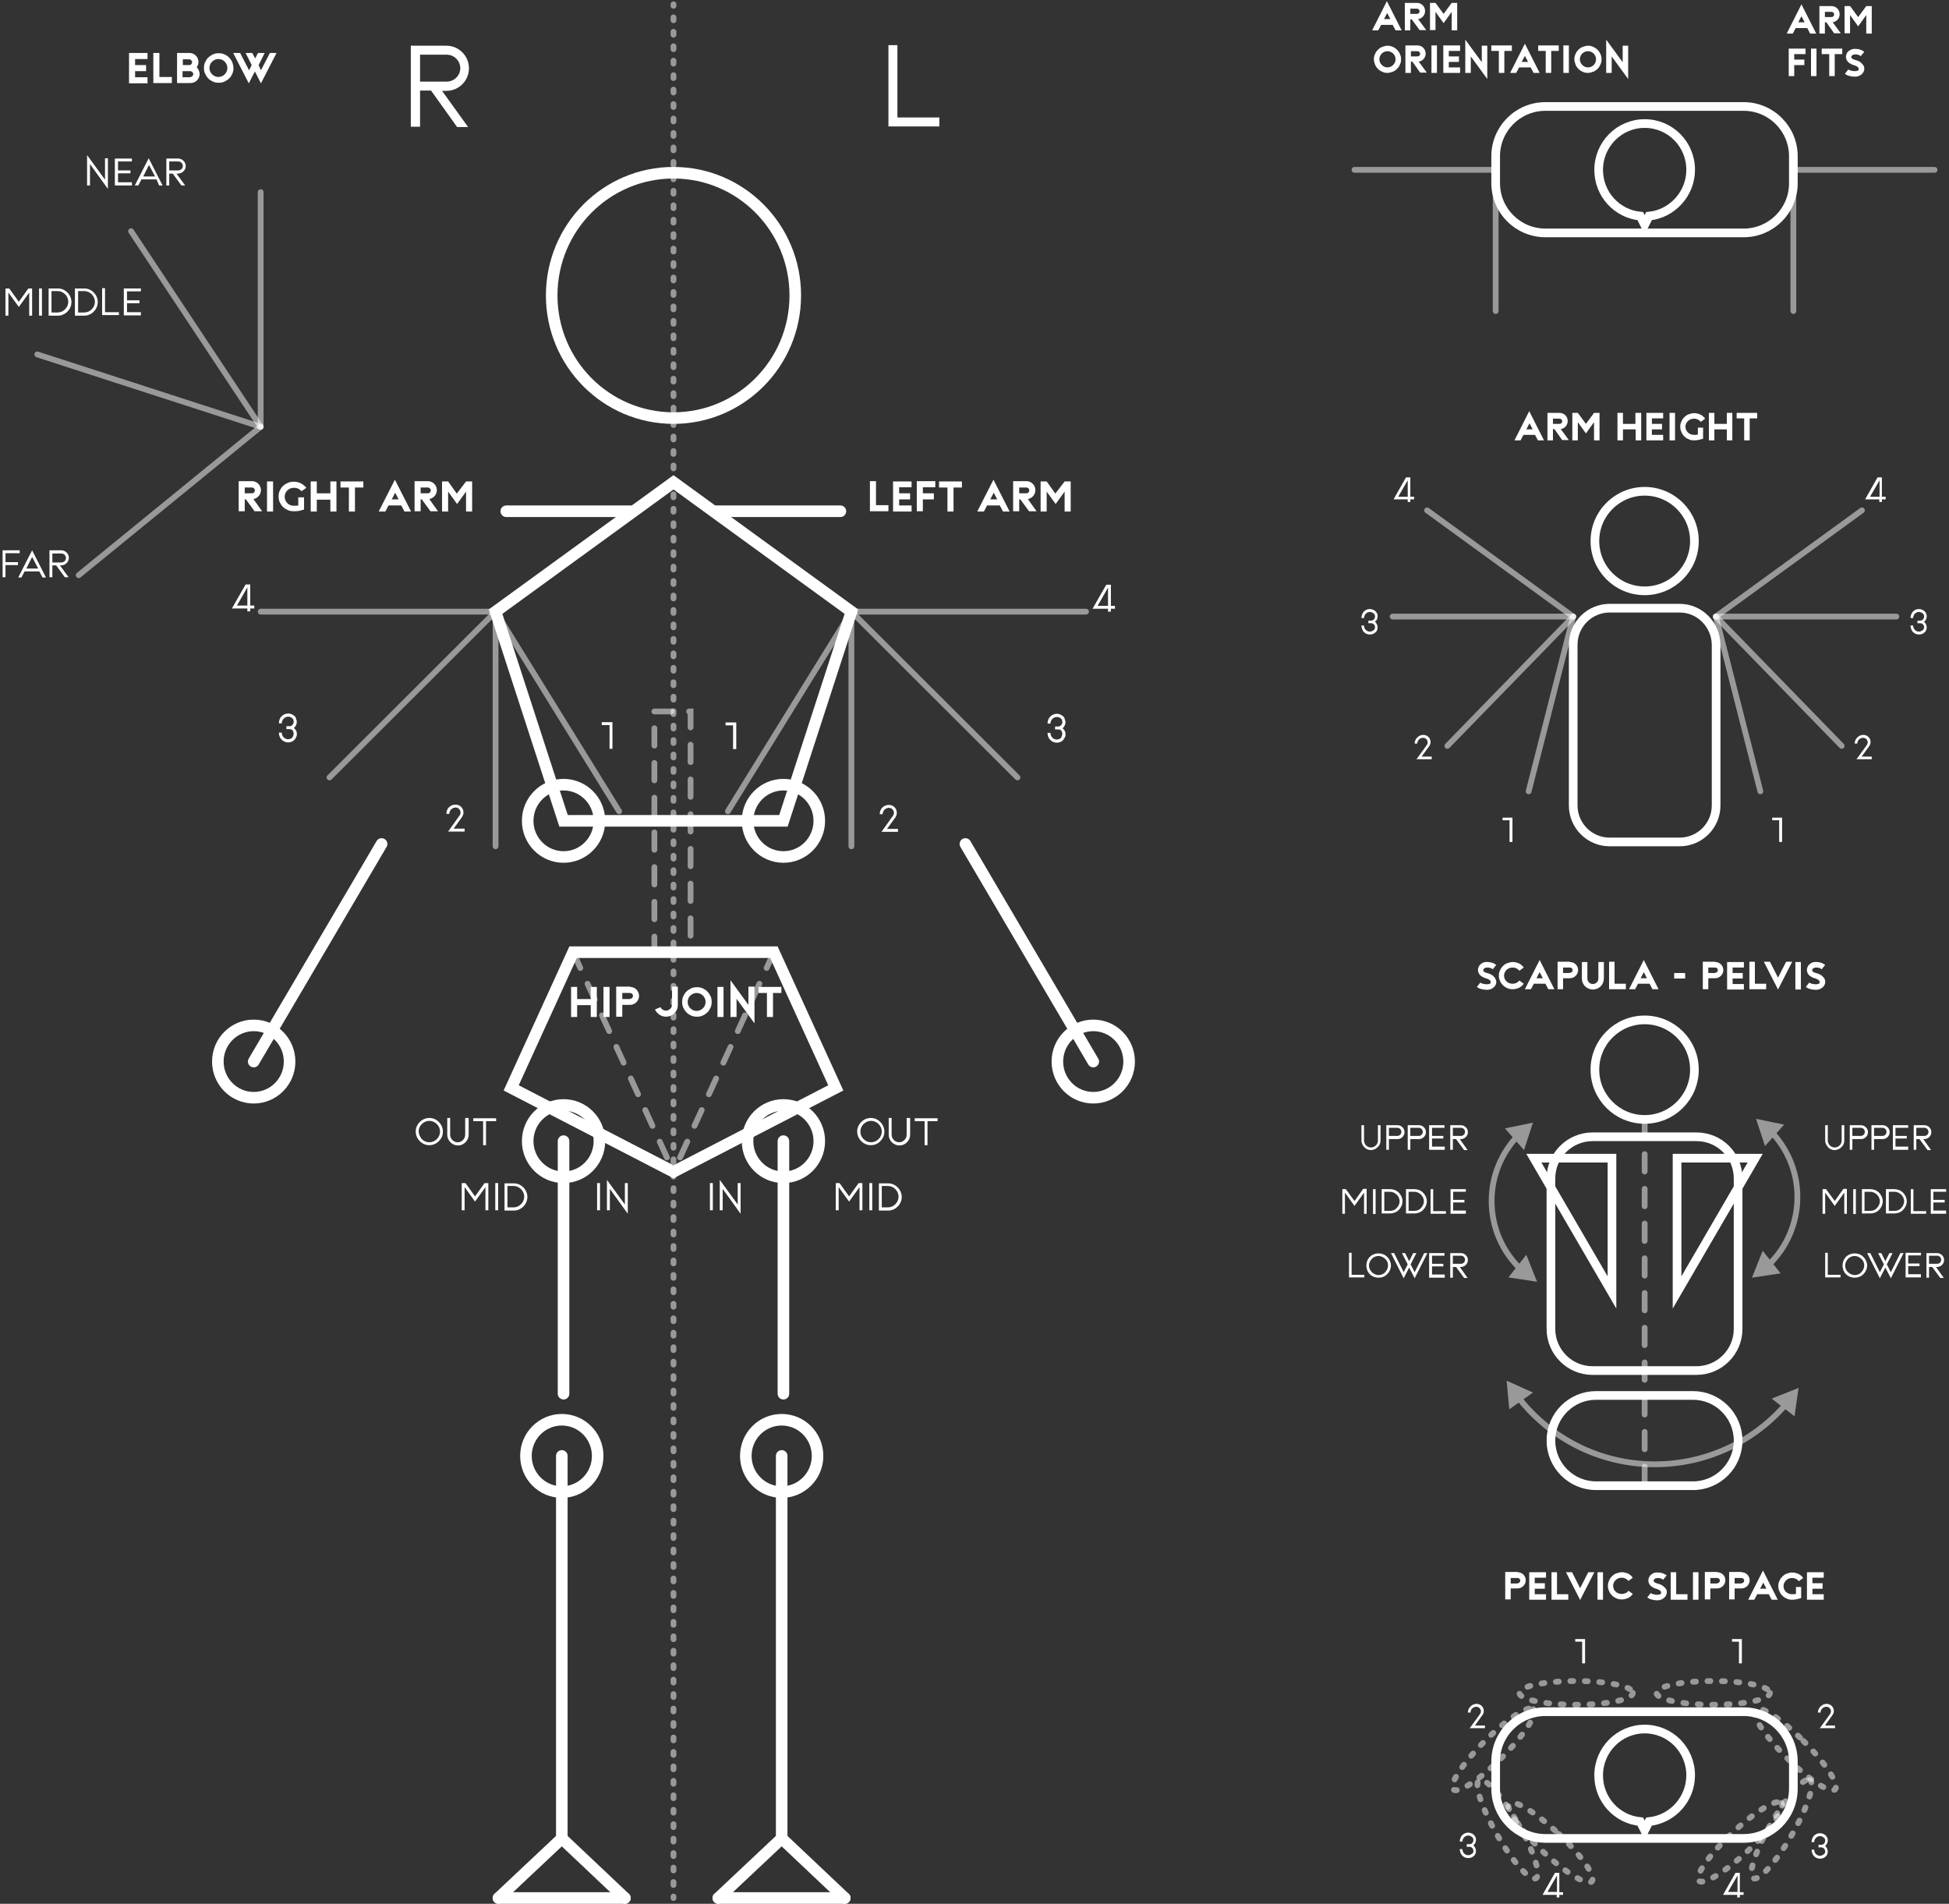 <?xml version="1.0" encoding="utf-8"?>
<!-- Generator: Adobe Illustrator 27.0.1, SVG Export Plug-In . SVG Version: 6.00 Build 0)  -->
<svg version="1.1" id="レイヤー_1" xmlns="http://www.w3.org/2000/svg" xmlns:xlink="http://www.w3.org/1999/xlink" x="0px"
	 y="0px" viewBox="0 0 673.7 658" style="enable-background:new 0 0 673.7 658;" xml:space="preserve">
<rect x="0" y="0" width="673.7" height="658" fill="#333333" stroke="none"/>
<style type="text/css">
	.st0{fill:#FFFFFF;}
	.st1{opacity:0.5;fill:none;stroke:#FFFFFF;stroke-width:2;stroke-linecap:round;stroke-miterlimit:10;}
	.st2{fill:none;stroke:#FFFFFF;stroke-width:4;stroke-linecap:round;stroke-miterlimit:10;}
	.st3{opacity:0.5;}
	.st4{fill:none;stroke:#FFFFFF;stroke-width:2;stroke-linecap:round;stroke-linejoin:round;}
	.st5{fill:none;stroke:#FFFFFF;stroke-width:2;stroke-linecap:round;stroke-linejoin:round;stroke-dasharray:0.999,3.997;}
	.st6{opacity:0.5;fill:none;stroke:#FFFFFF;stroke-width:2;stroke-linecap:round;stroke-miterlimit:10;stroke-dasharray:6;}
	.st7{fill:none;stroke:#FFFFFF;stroke-width:3;stroke-linecap:round;stroke-miterlimit:10;}
	.st8{fill:none;stroke:#FFFFFF;stroke-width:2;stroke-linecap:round;stroke-miterlimit:10;}
	
		.st9{opacity:0.5;fill:none;stroke:#FFFFFF;stroke-width:2;stroke-linecap:round;stroke-linejoin:round;stroke-miterlimit:10;stroke-dasharray:1,4;}
</style>
<g>
	<g>
		<path class="st0" d="M51,20.4h-4.3v2.1h3.8v2.1h-3.8v2.1H51v2.1h-6.4V18.3H51V20.4z"/>
		<path class="st0" d="M53,28.7V18.3h2.1v8.3h4.3v2.1H53z"/>
		<path class="st0" d="M69,25.6c0,1.7-1.4,3.1-3.1,3.1h-4.7V18.3h4.3c1.7,0,3.1,1.4,3.1,3.1c0,0.7-0.2,1.3-0.6,1.8
			C68.5,23.8,69,24.7,69,25.6z M63.2,20.4v2.1h2.2c0.6,0,1-0.5,1-1s-0.5-1-1-1H63.2z M65.8,26.6c0.6,0,1-0.5,1-1s-0.5-1-1-1h-2.7
			v2.1H65.8z"/>
		<path class="st0" d="M80.7,23.5c0,0.7-0.1,1.4-0.4,2c-0.3,0.6-0.6,1.2-1.1,1.6c-0.5,0.5-1,0.8-1.6,1.1c-0.6,0.3-1.3,0.4-2,0.4
			s-1.4-0.1-2-0.4c-0.6-0.3-1.2-0.6-1.6-1.1c-0.5-0.5-0.8-1-1.1-1.6c-0.3-0.6-0.4-1.3-0.4-2c0-0.7,0.1-1.4,0.4-2
			c0.3-0.6,0.6-1.2,1.1-1.6c0.5-0.5,1-0.8,1.6-1.1c0.6-0.3,1.3-0.4,2-0.4s1.4,0.1,2,0.4c0.6,0.3,1.2,0.6,1.6,1.1
			c0.5,0.5,0.8,1,1.1,1.6C80.5,22.1,80.7,22.8,80.7,23.5z M78.6,23.5c0-1.7-1.4-3.1-3.1-3.1c-1.7,0-3.1,1.4-3.1,3.1
			c0,1.7,1.4,3.1,3.1,3.1C77.2,26.6,78.6,25.2,78.6,23.5z"/>
		<path class="st0" d="M90.2,24.3l3.1-6h2.2l0.1,0l-5.4,10.5l-2.1-4.1l-2.1,4.1l-5.4-10.5l0.1,0H83l3.1,6l0.9-1.8l-2.1-4.2l0.1,0
			h2.2l1,1.9l1-1.9h2.3l0,0l-2.1,4.2L90.2,24.3z"/>
	</g>
	<g>
		<path class="st0" d="M84.6,172.6v4.1h-2.1v-10.4h4.6c1.7,0,3.1,1.4,3.1,3.1c0,1.5-1.1,2.8-2.6,3.1l3,4.2h-2.6l-3-4.1H84.6z
			 M84.6,168.4v2.1h2.5c0.6,0,1-0.5,1-1c0-0.6-0.5-1-1-1H84.6z"/>
		<path class="st0" d="M94.4,166.4v10.4h-2.1v-10.4H94.4z"/>
		<path class="st0" d="M103,171.9h2.1v4.2l-0.7,0.2c-0.8,0.3-1.7,0.4-2.7,0.4h-0.2c-0.7,0-1.4-0.1-2-0.4c-0.6-0.3-1.2-0.6-1.7-1.1
			c-0.5-0.5-0.8-1-1.1-1.6c-0.3-0.6-0.4-1.3-0.4-2c0-0.7,0.1-1.4,0.4-2c0.3-0.6,0.6-1.2,1.1-1.6c0.5-0.5,1-0.8,1.7-1.1
			c0.6-0.3,1.3-0.4,2-0.4h0.2c0.8,0,1.6,0.2,2.4,0.6c0.7,0.4,1.3,0.9,1.8,1.5l-1.7,1.2c-0.3-0.4-0.7-0.7-1.1-0.9
			c-0.4-0.2-0.9-0.3-1.4-0.3h-0.2c-1.7,0-3.1,1.4-3.1,3.1c0,1.7,1.4,3.1,3.1,3.1h0.2c0.5,0,1,0,1.4-0.1V171.9z"/>
		<path class="st0" d="M114.2,166.4h2.1v10.4h-2.1v-4.1h-4.7v4.1h-2.1v-10.4h2.1v4.1h4.7V166.4z"/>
		<path class="st0" d="M125.6,166.4v2.1h-2.9v8.3h-2.1v-8.3h-2.9v-2.1H125.6z"/>
		<path class="st0" d="M134.3,174.7l-1.1,2.1h-2.3l5.6-11l5.6,11h-2.3l-1.1-2.1H134.3z M136.6,170.3l-1.2,2.3h2.4L136.6,170.3z"/>
		<path class="st0" d="M145.4,172.6v4.1h-2.1v-10.4h4.6c1.7,0,3.1,1.4,3.1,3.1c0,1.5-1.1,2.8-2.6,3.1l3,4.2h-2.6l-3-4.1H145.4z
			 M145.4,168.4v2.1h2.5c0.6,0,1-0.5,1-1c0-0.6-0.5-1-1-1H145.4z"/>
		<path class="st0" d="M161.1,166.4h2.1v10.4h-2.1v-6.9l-3.1,4.3l-3.1-4.3v6.9h-2.1v-10.4h2.1l3,4.2L161.1,166.4z"/>
	</g>
	<g>
		<path class="st0" d="M300.7,176.7v-10.4h2.1v8.3h4.3v2.1H300.7z"/>
		<path class="st0" d="M315.1,168.4h-4.3v2.1h3.8v2.1h-3.8v2.1h4.3v2.1h-6.4v-10.4h6.4V168.4z"/>
		<path class="st0" d="M323.3,168.4H319v2.1h3.8v2.1H319v4.1h-2.1v-10.4h6.4V168.4z"/>
		<path class="st0" d="M332.5,166.4v2.1h-2.9v8.3h-2.1v-8.3h-2.9v-2.1H332.5z"/>
		<path class="st0" d="M341.2,174.7l-1.1,2.1h-2.3l5.6-11l5.6,11h-2.3l-1.1-2.1H341.2z M343.5,170.3l-1.2,2.3h2.4L343.5,170.3z"/>
		<path class="st0" d="M352.3,172.6v4.1h-2.1v-10.4h4.6c1.7,0,3.1,1.4,3.1,3.1c0,1.5-1.1,2.8-2.6,3.1l3,4.2h-2.6l-3-4.1H352.3z
			 M352.3,168.4v2.1h2.5c0.6,0,1-0.5,1-1c0-0.6-0.5-1-1-1H352.3z"/>
		<path class="st0" d="M368,166.4h2.1v10.4H368v-6.9l-3.1,4.3l-3.1-4.3v6.9h-2.1v-10.4h2.1l3,4.2L368,166.4z"/>
	</g>
	<g>
		<g>
			<path class="st0" d="M36.3,62.1v-7.4h1v10.6l-6.2-8.6v7.4h-1V53.6L36.3,62.1z"/>
			<path class="st0" d="M45.6,63.1v1h-5.9v-9.3h5.9v1h-4.8v3.1h4.3v1h-4.3v3.1H45.6z"/>
			<path class="st0" d="M48.9,62l-1.1,2.1h-1.2l4.8-9.4l4.8,9.4h-1.2L54.1,62H48.9z M51.5,57l-2,4h4.1L51.5,57z"/>
			<path class="st0" d="M58.5,60v4.1h-1v-9.3h4.1c1.4,0,2.6,1.2,2.6,2.6S63,60,61.5,60h-0.5l3,4.1h-1.3l-3-4.1H58.5z M58.5,55.8v3.1
				h3.1c0.9,0,1.6-0.7,1.6-1.5c0-0.9-0.7-1.6-1.6-1.6H58.5z"/>
		</g>
	</g>
	<g>
		<g>
			<path class="st0" d="M6.5,104.3l3.3-4.6h1.3v9.4h-1v-8l-3.6,5l-3.6-5v8h-1v-9.4h1.3L6.5,104.3z"/>
			<path class="st0" d="M13.5,99.7h1v9.4h-1V99.7z"/>
			<path class="st0" d="M16.8,109v-9.3h3.2c1.3,0,2.4,0.5,3.3,1.4c0.9,0.9,1.4,2.1,1.4,3.3c0,1.2-0.5,2.4-1.4,3.3
				c-0.9,0.9-2,1.4-3.3,1.4H16.8z M17.8,100.7v7.3h2.1c1,0,1.9-0.4,2.6-1.1c0.7-0.7,1.1-1.6,1.1-2.6c0-1-0.4-1.9-1.1-2.6
				c-0.7-0.7-1.6-1.1-2.6-1.1H17.8z"/>
			<path class="st0" d="M25.9,109v-9.3h3.2c1.3,0,2.4,0.5,3.3,1.4c0.9,0.9,1.4,2.1,1.4,3.3c0,1.2-0.5,2.4-1.4,3.3
				c-0.9,0.9-2,1.4-3.3,1.4H25.9z M27,100.7v7.3h2.1c1,0,1.9-0.4,2.6-1.1c0.7-0.7,1.1-1.6,1.1-2.6c0-1-0.4-1.9-1.1-2.6
				c-0.7-0.7-1.6-1.1-2.6-1.1H27z"/>
			<path class="st0" d="M35.3,109v-9.4h1v8.3h4.8v1H35.3z"/>
			<path class="st0" d="M48.7,108v1h-5.9v-9.3h5.9v1h-4.8v3.1h4.3v1h-4.3v3.1H48.7z"/>
		</g>
	</g>
	<g>
		<g>
			<path class="st0" d="M1.9,195.4v4.1h-1v-9.3h5.9v1H1.9v3.1h4.3v1H1.9z"/>
			<path class="st0" d="M8.5,197.5l-1.1,2.1H6.3l4.8-9.4l4.8,9.4h-1.2l-1.1-2.1H8.5z M11.1,192.5l-2,4h4.1L11.1,192.5z"/>
			<path class="st0" d="M18.1,195.4v4.1h-1v-9.3h4.1c1.4,0,2.6,1.2,2.6,2.6s-1.2,2.6-2.6,2.6h-0.5l3,4.1h-1.3l-3-4.1H18.1z
				 M18.1,191.3v3.1h3.1c0.9,0,1.6-0.7,1.6-1.5c0-0.9-0.7-1.6-1.6-1.6H18.1z"/>
		</g>
	</g>
	<g>
		<g>
			<path class="st0" d="M377.6,210.5l4.8-8.4h1.6v7.3h1.4v1H384l0,1h-1l0-1H377.6z M379.4,209.4h3.6v-6.3L379.4,209.4z"/>
		</g>
	</g>
	<g>
		<g>
			<path class="st0" d="M367.2,253.7c0-0.4-0.1-0.9-0.4-1.2c-0.3-0.3-0.6-0.4-1-0.4h0h-1.1v-1h1.1h0c0.4,0,0.8-0.2,1-0.5
				c0.3-0.3,0.5-0.8,0.4-1.2c0-0.5-0.2-0.8-0.5-1.1c-0.4-0.3-0.9-0.5-1.4-0.5c-1.2,0-2.2,1.1-2.2,2.3h-1c0-0.9,0.3-1.8,0.9-2.4
				c0.6-0.6,1.4-1,2.3-1c0.8,0,1.5,0.3,2.1,0.8c0.3,0.2,0.5,0.5,0.6,0.9c0.1,0.3,0.2,0.7,0.3,1c0,0.7-0.2,1.5-0.7,2
				c-0.1,0.1-0.2,0.2-0.3,0.3c0.1,0.1,0.2,0.2,0.3,0.3c0.5,0.5,0.8,1.2,0.7,2c0,0.4-0.1,0.7-0.3,1s-0.4,0.6-0.6,0.9
				c-0.6,0.5-1.3,0.8-2.1,0.8c-0.9,0-1.7-0.4-2.3-1c-0.6-0.6-0.9-1.5-0.9-2.4h1c0,1.3,1,2.3,2.2,2.3c0.5,0,1-0.2,1.4-0.5
				C367,254.6,367.1,254.2,367.2,253.7z"/>
		</g>
	</g>
	<g>
		<g>
			<path class="st0" d="M304.7,287.5l4-5.6c0.2-0.3,0.3-0.6,0.3-1c0-0.9-0.8-1.7-1.7-1.7c-1.2,0-2.2,1-2.2,2.2h-1
				c0-0.9,0.3-1.7,0.9-2.3c0.6-0.6,1.4-0.9,2.3-0.9c1.5,0,2.7,1.2,2.7,2.7c0,0.6-0.2,1.1-0.5,1.6l-2.9,4h3.8v1H304.7z"/>
		</g>
	</g>
	<g>
		<g>
			<path class="st0" d="M254.4,258.9h-1v-8.2h-2.6v-1h3.7V258.9z"/>
		</g>
	</g>
	<g>
		<g>
			<path class="st0" d="M80.1,210.4l4.8-8.4h1.6v7.3h1.4v1h-1.4l0,1h-1l0-1H80.1z M81.9,209.3h3.6V203L81.9,209.3z"/>
		</g>
	</g>
	<g>
		<g>
			<path class="st0" d="M101.5,253.6c0-0.4-0.1-0.9-0.4-1.2c-0.3-0.3-0.6-0.4-1-0.4h0h-1.1v-1h1.1h0c0.4,0,0.8-0.2,1-0.5
				c0.3-0.3,0.5-0.8,0.4-1.2c0-0.5-0.2-0.8-0.5-1.1c-0.4-0.3-0.9-0.5-1.4-0.5c-1.2,0-2.2,1.1-2.2,2.3h-1c0-0.9,0.3-1.8,0.9-2.4
				c0.6-0.6,1.4-1,2.3-1c0.8,0,1.5,0.3,2.1,0.8c0.3,0.2,0.5,0.5,0.6,0.9c0.1,0.3,0.2,0.7,0.3,1c0,0.7-0.2,1.5-0.7,2
				c-0.1,0.1-0.2,0.2-0.3,0.3c0.1,0.1,0.2,0.2,0.3,0.3c0.5,0.5,0.8,1.2,0.7,2c0,0.4-0.1,0.7-0.3,1c-0.1,0.3-0.4,0.6-0.6,0.9
				c-0.6,0.5-1.3,0.8-2.1,0.8c-0.9,0-1.7-0.4-2.3-1c-0.6-0.6-0.9-1.5-0.9-2.4h1c0,1.3,1,2.3,2.2,2.3c0.5,0,1-0.2,1.4-0.5
				C101.3,254.5,101.5,254.1,101.5,253.6z"/>
		</g>
	</g>
	<g>
		<g>
			<path class="st0" d="M154.9,287.4l4-5.6c0.2-0.3,0.3-0.6,0.3-1c0-0.9-0.8-1.7-1.7-1.7c-1.2,0-2.2,1-2.2,2.2h-1
				c0-0.9,0.3-1.7,0.9-2.3c0.6-0.6,1.4-0.9,2.3-0.9c1.5,0,2.7,1.2,2.7,2.7c0,0.6-0.2,1.1-0.5,1.6l-2.9,4h3.8v1H154.9z"/>
		</g>
	</g>
	<g>
		<g>
			<path class="st0" d="M211.7,258.8h-1v-8.2H208v-1h3.7V258.8z"/>
		</g>
	</g>
	<g>
		<path class="st0" d="M145.2,31.3v12.5H142v-28h12.3c4.3,0,7.8,3.5,7.8,7.8s-3.5,7.8-7.8,7.8h-1.5l9,12.5h-3.8L149,31.3H145.2z
			 M145.2,18.9v9.3h9.2c2.6,0,4.7-2.1,4.7-4.6c0-2.6-2.1-4.7-4.7-4.7H145.2z"/>
	</g>
	<g>
		<path class="st0" d="M307.1,43.8V15.6h3.1v25h14.5v3.1H307.1z"/>
	</g>
	<g>
		<g>
			<path class="st0" d="M477.4,8.6l-1,1.9h-2.1l5.1-10.1l5.1,10.1h-2.1l-1-1.9H477.4z M479.5,4.5l-1.1,2.1h2.2L479.5,4.5z"/>
			<path class="st0" d="M487.5,6.7v3.8h-1.9V1h4.2c1.6,0,2.8,1.3,2.8,2.8c0,1.4-1,2.6-2.4,2.8l2.8,3.8h-2.3L488,6.7H487.5z
				 M487.5,2.9v1.9h2.3c0.5,0,0.9-0.4,0.9-0.9c0-0.5-0.4-0.9-0.9-0.9H487.5z"/>
			<path class="st0" d="M501.8,1h1.9v9.5h-1.9V4.1L499,8l-2.8-3.9v6.3h-1.9V1h1.9l2.8,3.8L501.8,1z"/>
			<path class="st0" d="M484.3,20.5c0,0.6-0.1,1.3-0.4,1.8c-0.2,0.6-0.6,1.1-1,1.5c-0.4,0.4-0.9,0.8-1.5,1c-0.6,0.2-1.2,0.4-1.8,0.4
				s-1.3-0.1-1.8-0.4c-0.6-0.2-1.1-0.6-1.5-1c-0.4-0.4-0.8-0.9-1-1.5c-0.2-0.6-0.4-1.2-0.4-1.8s0.1-1.3,0.4-1.8
				c0.2-0.6,0.6-1.1,1-1.5c0.4-0.4,0.9-0.8,1.5-1c0.6-0.2,1.2-0.4,1.8-0.4s1.3,0.1,1.8,0.4c0.6,0.2,1.1,0.6,1.5,1
				c0.4,0.4,0.8,0.9,1,1.5C484.2,19.2,484.3,19.8,484.3,20.5z M482.4,20.5c0-1.6-1.3-2.8-2.8-2.8c-1.6,0-2.8,1.3-2.8,2.8
				s1.3,2.8,2.8,2.8C481.1,23.3,482.4,22,482.4,20.5z"/>
			<path class="st0" d="M487.7,21.4v3.8h-1.9v-9.5h4.2c1.6,0,2.8,1.3,2.8,2.8c0,1.4-1,2.6-2.4,2.8l2.8,3.8h-2.3l-2.7-3.8H487.7z
				 M487.7,17.6v1.9h2.3c0.5,0,0.9-0.4,0.9-0.9c0-0.5-0.4-0.9-0.9-0.9H487.7z"/>
			<path class="st0" d="M496.7,15.7v9.5h-1.9v-9.5H496.7z"/>
			<path class="st0" d="M504.7,17.6h-3.9v1.9h3.5v1.9h-3.5v1.9h3.9v1.9h-5.8v-9.5h5.8V17.6z"/>
			<path class="st0" d="M508.4,19.5v5.7h-1.9V13.7l5.7,7.8v-5.7h1.9v11.5L508.4,19.5z"/>
			<path class="st0" d="M522.6,15.7v1.9H520v7.6h-1.9v-7.6h-2.6v-1.9H522.6z"/>
			<path class="st0" d="M525.1,23.3l-1,1.9H522l5.1-10.1l5.1,10.1h-2.1l-1-1.9H525.1z M527.1,19.3l-1.1,2.1h2.2L527.1,19.3z"/>
			<path class="st0" d="M538.8,15.7v1.9h-2.6v7.6h-1.9v-7.6h-2.6v-1.9H538.8z"/>
			<path class="st0" d="M542.3,15.7v9.5h-1.9v-9.5H542.3z"/>
			<path class="st0" d="M553.6,20.5c0,0.6-0.1,1.3-0.4,1.8c-0.2,0.6-0.6,1.1-1,1.5c-0.4,0.4-0.9,0.8-1.5,1c-0.6,0.2-1.2,0.4-1.8,0.4
				s-1.3-0.1-1.8-0.4c-0.6-0.2-1.1-0.6-1.5-1c-0.4-0.4-0.8-0.9-1-1.5c-0.2-0.6-0.4-1.2-0.4-1.8s0.1-1.3,0.4-1.8
				c0.2-0.6,0.6-1.1,1-1.5c0.4-0.4,0.9-0.8,1.5-1c0.6-0.2,1.2-0.4,1.8-0.4s1.3,0.1,1.8,0.4c0.6,0.2,1.1,0.6,1.5,1
				c0.4,0.4,0.8,0.9,1,1.5C553.5,19.2,553.6,19.8,553.6,20.5z M551.7,20.5c0-1.6-1.3-2.8-2.8-2.8c-1.6,0-2.8,1.3-2.8,2.8
				s1.3,2.8,2.8,2.8C550.5,23.3,551.7,22,551.7,20.5z"/>
			<path class="st0" d="M557.1,19.5v5.7h-1.9V13.7l5.7,7.8v-5.7h1.9v11.5L557.1,19.5z"/>
		</g>
	</g>
	<g>
		<g>
			<path class="st0" d="M620.7,9.7l-1,1.9h-2.1l5.1-10.1l5.1,10.1h-2.1l-1-1.9H620.7z M622.7,5.6l-1.1,2.1h2.2L622.7,5.6z"/>
			<path class="st0" d="M630.8,7.8v3.8h-1.9V2.1h4.2c1.6,0,2.8,1.3,2.8,2.8c0,1.4-1,2.6-2.4,2.8l2.8,3.8H634l-2.7-3.8H630.8z
				 M630.8,4v1.9h2.3c0.5,0,0.9-0.4,0.9-0.9c0-0.5-0.4-0.9-0.9-0.9H630.8z"/>
			<path class="st0" d="M645.1,2.1h1.9v9.5h-1.9V5.2l-2.8,3.9l-2.8-3.9v6.3h-1.9V2.1h1.9l2.8,3.8L645.1,2.1z"/>
			<path class="st0" d="M624.1,18.7h-3.9v1.9h3.5v1.9h-3.5v3.8h-1.9v-9.5h5.8V18.7z"/>
			<path class="st0" d="M627.9,16.8v9.5h-1.9v-9.5H627.9z"/>
			<path class="st0" d="M636.8,16.8v1.9h-2.6v7.6h-1.9v-7.6h-2.6v-1.9H636.8z"/>
			<path class="st0" d="M644.4,24.1c-0.1,0.7-0.5,1.3-1.2,1.8c-0.6,0.4-1.2,0.6-2,0.6c-0.1,0-0.2,0-0.3,0c-1.5-0.1-2.5-0.4-3.2-1
				l1.2-1.5c0.2,0.2,0.8,0.5,2.2,0.6c0.5,0,0.8-0.1,1.1-0.2c0.2-0.1,0.3-0.3,0.3-0.5c0-0.2-0.1-0.5-0.2-0.6
				c-0.2-0.2-0.6-0.5-1.5-0.8c-0.5-0.1-0.9-0.3-1.2-0.5c-0.4-0.2-0.7-0.5-0.9-0.7c-0.5-0.6-0.7-1.3-0.6-2c0.1-0.7,0.5-1.4,1.1-1.8
				s1.4-0.7,2.3-0.6c1.1,0,2.1,0.4,2.9,1l-1.2,1.5c-0.5-0.4-1.1-0.6-1.8-0.6c-0.3,0-0.8,0-1.1,0.3c-0.2,0.1-0.3,0.3-0.4,0.5
				c-0.1,0.5,0.5,0.9,1.3,1.1c0.5,0.1,1,0.3,1.4,0.5c0.4,0.2,0.8,0.5,1,0.8C644.3,22.6,644.5,23.3,644.4,24.1z"/>
		</g>
	</g>
	<g>
		<g>
			<path class="st0" d="M526.6,150.3l-1,1.9h-2.1l5.1-10.1l5.1,10.1h-2.1l-1-1.9H526.6z M528.7,146.3l-1.1,2.1h2.2L528.7,146.3z"/>
			<path class="st0" d="M536.8,148.4v3.8h-1.9v-9.5h4.2c1.6,0,2.8,1.3,2.8,2.8c0,1.4-1,2.6-2.4,2.8l2.8,3.8H540l-2.7-3.8H536.8z
				 M536.8,144.6v1.9h2.3c0.5,0,0.9-0.4,0.9-0.9c0-0.5-0.4-0.9-0.9-0.9H536.8z"/>
			<path class="st0" d="M551,142.7h1.9v9.5h-1.9v-6.3l-2.8,3.9l-2.8-3.9v6.3h-1.9v-9.5h1.9l2.8,3.8L551,142.7z"/>
			<path class="st0" d="M565.4,142.7h1.9v9.5h-1.9v-3.8H561v3.8h-1.9v-9.5h1.9v3.8h4.3V142.7z"/>
			<path class="st0" d="M574.9,144.6H571v1.9h3.5v1.9H571v1.9h3.9v1.9h-5.8v-9.5h5.8V144.6z"/>
			<path class="st0" d="M579,142.7v9.5h-1.9v-9.5H579z"/>
			<path class="st0" d="M586.8,147.8h1.9v3.8l-0.6,0.2c-0.7,0.2-1.5,0.4-2.5,0.4h-0.1c-0.6,0-1.3-0.1-1.8-0.4
				c-0.6-0.2-1.1-0.6-1.5-1c-0.4-0.4-0.8-0.9-1-1.5c-0.3-0.6-0.4-1.2-0.4-1.8s0.1-1.3,0.4-1.8c0.2-0.6,0.6-1.1,1-1.5
				c0.4-0.4,0.9-0.8,1.5-1c0.6-0.2,1.2-0.4,1.8-0.4h0.1c0.8,0,1.5,0.2,2.2,0.5c0.6,0.3,1.2,0.8,1.6,1.4l-1.5,1.1
				c-0.3-0.3-0.6-0.6-1-0.8s-0.8-0.3-1.3-0.3h-0.1c-1.6,0-2.9,1.3-2.9,2.8s1.3,2.8,2.9,2.8h0.1c0.5,0,0.9,0,1.3-0.1V147.8z"/>
			<path class="st0" d="M596.9,142.7h1.9v9.5h-1.9v-3.8h-4.3v3.8h-1.9v-9.5h1.9v3.8h4.3V142.7z"/>
			<path class="st0" d="M607.4,142.7v1.9h-2.6v7.6h-1.9v-7.6h-2.6v-1.9H607.4z"/>
		</g>
	</g>
	<g>
		<g>
			<path class="st0" d="M644.7,172.6l4.3-7.6h1.5v6.7h1.3v0.9h-1.3l0,0.9h-0.9l0-0.9H644.7z M646.4,171.7h3.3v-5.7L646.4,171.7z"/>
		</g>
	</g>
	<g>
		<g>
			<path class="st0" d="M665.1,216.9c0-0.4-0.1-0.8-0.4-1.1c-0.3-0.3-0.6-0.4-0.9-0.4h0h-1v-0.9h1h0c0.4,0,0.7-0.2,0.9-0.4
				c0.3-0.3,0.4-0.7,0.4-1.1c0-0.4-0.2-0.8-0.5-1c-0.4-0.3-0.8-0.5-1.3-0.5c-1.1,0-2,1-2,2.1h-0.9c0-0.8,0.3-1.6,0.8-2.2
				c0.6-0.6,1.3-0.9,2.1-0.9c0.7,0,1.4,0.3,1.9,0.7c0.2,0.2,0.4,0.5,0.6,0.8c0.1,0.3,0.2,0.6,0.2,0.9c0,0.7-0.2,1.3-0.7,1.8
				c-0.1,0.1-0.2,0.2-0.3,0.2c0.1,0.1,0.2,0.1,0.3,0.2c0.4,0.5,0.7,1.1,0.7,1.8c0,0.3-0.1,0.6-0.2,0.9c-0.1,0.3-0.3,0.6-0.6,0.8
				c-0.5,0.5-1.2,0.7-1.9,0.7c-0.8,0-1.5-0.3-2.1-0.9c-0.5-0.6-0.8-1.4-0.8-2.2h0.9c0,1.2,0.9,2.1,2,2.1c0.5,0,0.9-0.2,1.3-0.5
				C664.9,217.7,665,217.3,665.1,216.9z"/>
		</g>
	</g>
	<g>
		<g>
			<path class="st0" d="M641.6,262.6l3.7-5.1c0.2-0.3,0.3-0.6,0.3-0.9c0-0.9-0.7-1.6-1.6-1.6c-1.1,0-2,0.9-2,2h-0.9
				c0-0.8,0.3-1.5,0.9-2.1c0.6-0.6,1.3-0.9,2.1-0.9c1.4,0,2.5,1.1,2.5,2.5c0,0.5-0.2,1-0.5,1.4l-2.6,3.6h3.5v0.9H641.6z"/>
		</g>
	</g>
	<g>
		<g>
			<path class="st0" d="M615.9,291H615v-7.5h-2.4v-0.9h3.4V291z"/>
		</g>
	</g>
	<g>
		<g>
			<path class="st0" d="M481.7,172.6l4.3-7.6h1.5v6.7h1.3v0.9h-1.3l0,0.9h-0.9l0-0.9H481.7z M483.3,171.7h3.3v-5.7L483.3,171.7z"/>
		</g>
	</g>
	<g>
		<g>
			<path class="st0" d="M475.3,216.9c0-0.4-0.1-0.8-0.4-1.1c-0.3-0.3-0.6-0.4-0.9-0.4h0h-1v-0.9h1h0c0.4,0,0.7-0.2,0.9-0.4
				c0.3-0.3,0.4-0.7,0.4-1.1c0-0.4-0.2-0.8-0.5-1c-0.4-0.3-0.8-0.5-1.3-0.5c-1.1,0-2,1-2,2.1h-0.9c0-0.8,0.3-1.6,0.8-2.2
				c0.6-0.6,1.3-0.9,2.1-0.9c0.7,0,1.4,0.3,1.9,0.7c0.2,0.2,0.4,0.5,0.6,0.8c0.1,0.3,0.2,0.6,0.2,0.9c0,0.7-0.2,1.3-0.7,1.8
				c-0.1,0.1-0.2,0.2-0.3,0.2c0.1,0.1,0.2,0.1,0.3,0.2c0.4,0.5,0.7,1.1,0.7,1.8c0,0.3-0.1,0.6-0.2,0.9c-0.1,0.3-0.3,0.6-0.6,0.8
				c-0.5,0.5-1.2,0.7-1.9,0.7c-0.8,0-1.5-0.3-2.1-0.9c-0.5-0.6-0.8-1.4-0.8-2.2h0.9c0,1.2,0.9,2.1,2,2.1c0.5,0,0.9-0.2,1.3-0.5
				C475.1,217.7,475.2,217.3,475.3,216.9z"/>
		</g>
	</g>
	<g>
		<g>
			<path class="st0" d="M489.5,262.6l3.7-5.1c0.2-0.3,0.3-0.6,0.3-0.9c0-0.9-0.7-1.6-1.6-1.6c-1.1,0-2,0.9-2,2H489
				c0-0.8,0.3-1.5,0.9-2.1c0.6-0.6,1.3-0.9,2.1-0.9c1.4,0,2.5,1.1,2.5,2.5c0,0.5-0.2,1-0.5,1.4l-2.6,3.6h3.5v0.9H489.5z"/>
		</g>
	</g>
	<g>
		<g>
			<path class="st0" d="M522.7,291h-0.9v-7.5h-2.4v-0.9h3.4V291z"/>
		</g>
	</g>
	<g>
		<g>
			<path class="st0" d="M636.6,388.9h0.9v5.3c0,0.9-0.3,1.7-1,2.3c-0.6,0.6-1.5,1-2.3,1s-1.7-0.3-2.3-1c-0.6-0.6-1-1.5-1-2.3v-5.3
				h0.9v5.3c0,1.3,1.1,2.4,2.4,2.4s2.4-1.1,2.4-2.4V388.9z"/>
			<path class="st0" d="M640.3,393.6v3.8h-0.9v-8.5h3.9c1.3,0,2.4,1.1,2.4,2.4c0,1.3-1.1,2.4-2.4,2.4H640.3z M640.3,389.8v2.8h2.9
				c0.8,0,1.4-0.6,1.4-1.4c0-0.8-0.6-1.4-1.4-1.4H640.3z"/>
			<path class="st0" d="M647.8,393.6v3.8h-0.9v-8.5h3.9c1.3,0,2.4,1.1,2.4,2.4c0,1.3-1.1,2.4-2.4,2.4H647.8z M647.8,389.8v2.8h2.9
				c0.8,0,1.4-0.6,1.4-1.4c0-0.8-0.6-1.4-1.4-1.4H647.8z"/>
			<path class="st0" d="M659.6,396.5v0.9h-5.3v-8.5h5.3v0.9h-4.4v2.8h3.9v0.9h-3.9v2.8H659.6z"/>
			<path class="st0" d="M662.4,393.6v3.8h-0.9v-8.5h3.7c1.3,0,2.4,1.1,2.4,2.4s-1.1,2.4-2.4,2.4h-0.4l2.7,3.8h-1.2l-2.8-3.8H662.4z
				 M662.4,389.8v2.8h2.8c0.8,0,1.4-0.6,1.4-1.4c0-0.8-0.6-1.4-1.4-1.4H662.4z"/>
		</g>
	</g>
	<g>
		<g>
			<path class="st0" d="M634.2,415.1l3-4.2h1.2v8.6h-0.9v-7.3l-3.3,4.6l-3.3-4.6v7.3H630V411h1.2L634.2,415.1z"/>
			<path class="st0" d="M640.6,411h0.9v8.6h-0.9V411z"/>
			<path class="st0" d="M643.6,419.5V411h2.9c1.1,0,2.2,0.4,3,1.2c0.8,0.8,1.3,1.9,1.3,3c0,1.1-0.5,2.2-1.3,3
				c-0.8,0.8-1.9,1.2-3,1.2H643.6z M644.5,411.9v6.6h2c0.9,0,1.7-0.3,2.3-1c0.6-0.6,1-1.5,1-2.3c0-0.9-0.4-1.7-1-2.3
				c-0.6-0.6-1.5-1-2.3-1H644.5z"/>
			<path class="st0" d="M651.9,419.5V411h2.9c1.1,0,2.2,0.4,3,1.2c0.8,0.8,1.3,1.9,1.3,3c0,1.1-0.5,2.2-1.3,3
				c-0.8,0.8-1.9,1.2-3,1.2H651.9z M652.9,411.9v6.6h2c0.9,0,1.7-0.3,2.3-1c0.6-0.6,1-1.5,1-2.3c0-0.9-0.4-1.7-1-2.3
				c-0.6-0.6-1.5-1-2.3-1H652.9z"/>
			<path class="st0" d="M660.5,419.5V411h0.9v7.6h4.4v0.9H660.5z"/>
			<path class="st0" d="M672.7,418.6v0.9h-5.3V411h5.3v0.9h-4.4v2.8h3.9v0.9h-3.9v2.8H672.7z"/>
		</g>
	</g>
	<g>
		<g>
			<path class="st0" d="M630.9,441.6V433h0.9v7.6h4.4v0.9H630.9z"/>
			<path class="st0" d="M641.1,441.6c-1.1,0-2.2-0.4-3-1.2c-0.8-0.8-1.2-1.9-1.2-3c0-1.1,0.4-2.2,1.2-3c0.8-0.8,1.9-1.2,3-1.2
				s2.2,0.4,3,1.2c0.8,0.8,1.3,1.9,1.3,3c0,1.1-0.5,2.2-1.3,3C643.3,441.2,642.2,441.6,641.1,441.6z M638.8,439.7
				c0.6,0.6,1.5,1,2.3,1s1.7-0.3,2.3-1c0.6-0.6,1-1.5,1-2.3c0-0.9-0.3-1.7-1-2.3c-0.6-0.6-1.5-1-2.3-1s-1.7,0.3-2.3,1
				c-0.6,0.6-1,1.5-1,2.3C637.8,438.2,638.1,439.1,638.8,439.7z"/>
			<path class="st0" d="M653.6,439.7l3.3-6.6h1.1l-4.4,8.7l-1.9-3.7l-1.9,3.7l-4.4-8.7h1.1l3.3,6.6l1.4-2.7l-2-3.9h1.1l1.4,2.8
				l1.4-2.8h1.1l-2,3.9L653.6,439.7z"/>
			<path class="st0" d="M664,440.6v0.9h-5.3v-8.5h5.3v0.9h-4.4v2.8h3.9v0.9h-3.9v2.8H664z"/>
			<path class="st0" d="M666.8,437.8v3.8h-0.9v-8.5h3.7c1.3,0,2.4,1.1,2.4,2.4s-1.1,2.4-2.4,2.4h-0.4l2.7,3.8h-1.2l-2.8-3.8H666.8z
				 M666.8,434v2.8h2.8c0.8,0,1.4-0.6,1.4-1.4c0-0.8-0.6-1.4-1.4-1.4H666.8z"/>
		</g>
	</g>
	<g>
		<g>
			<path class="st0" d="M476.3,388.9h0.9v5.3c0,0.9-0.3,1.7-1,2.3c-0.6,0.6-1.5,1-2.3,1s-1.7-0.3-2.3-1c-0.6-0.6-1-1.5-1-2.3v-5.3
				h0.9v5.3c0,1.3,1.1,2.4,2.4,2.4s2.4-1.1,2.4-2.4V388.9z"/>
			<path class="st0" d="M480.1,393.6v3.8h-0.9v-8.5h3.9c1.3,0,2.4,1.1,2.4,2.4c0,1.3-1.1,2.4-2.4,2.4H480.1z M480.1,389.8v2.8h2.9
				c0.8,0,1.4-0.6,1.4-1.4c0-0.8-0.6-1.4-1.4-1.4H480.1z"/>
			<path class="st0" d="M487.5,393.6v3.8h-0.9v-8.5h3.9c1.3,0,2.4,1.1,2.4,2.4c0,1.3-1.1,2.4-2.4,2.4H487.5z M487.5,389.8v2.8h2.9
				c0.8,0,1.4-0.6,1.4-1.4c0-0.8-0.6-1.4-1.4-1.4H487.5z"/>
			<path class="st0" d="M499.4,396.5v0.9H494v-8.5h5.3v0.9H495v2.8h3.9v0.9H495v2.8H499.4z"/>
			<path class="st0" d="M502.2,393.6v3.8h-0.9v-8.5h3.7c1.3,0,2.4,1.1,2.4,2.4s-1.1,2.4-2.4,2.4h-0.4l2.7,3.8h-1.2l-2.8-3.8H502.2z
				 M502.2,389.8v2.8h2.8c0.8,0,1.4-0.6,1.4-1.4c0-0.8-0.6-1.4-1.4-1.4H502.2z"/>
		</g>
	</g>
	<g>
		<g>
			<path class="st0" d="M468.2,415.1l3-4.2h1.2v8.6h-0.9v-7.3l-3.3,4.6l-3.3-4.6v7.3H464V411h1.2L468.2,415.1z"/>
			<path class="st0" d="M474.6,411h0.9v8.6h-0.9V411z"/>
			<path class="st0" d="M477.6,419.5V411h2.9c1.1,0,2.2,0.4,3,1.2c0.8,0.8,1.3,1.9,1.3,3c0,1.1-0.5,2.2-1.3,3
				c-0.8,0.8-1.9,1.2-3,1.2H477.6z M478.5,411.9v6.6h2c0.9,0,1.7-0.3,2.3-1c0.6-0.6,1-1.5,1-2.3c0-0.9-0.4-1.7-1-2.3
				c-0.6-0.6-1.5-1-2.3-1H478.5z"/>
			<path class="st0" d="M486,419.5V411h2.9c1.1,0,2.2,0.4,3,1.2c0.8,0.8,1.3,1.9,1.3,3c0,1.1-0.5,2.2-1.3,3c-0.8,0.8-1.9,1.2-3,1.2
				H486z M486.9,411.9v6.6h2c0.9,0,1.7-0.3,2.3-1c0.6-0.6,1-1.5,1-2.3c0-0.9-0.4-1.7-1-2.3c-0.6-0.6-1.5-1-2.3-1H486.9z"/>
			<path class="st0" d="M494.5,419.5V411h0.9v7.6h4.4v0.9H494.5z"/>
			<path class="st0" d="M506.7,418.6v0.9h-5.3V411h5.3v0.9h-4.4v2.8h3.9v0.9h-3.9v2.8H506.7z"/>
		</g>
	</g>
	<g>
		<g>
			<path class="st0" d="M466.3,441.6V433h0.9v7.6h4.4v0.9H466.3z"/>
			<path class="st0" d="M476.5,441.6c-1.1,0-2.2-0.4-3-1.2c-0.8-0.8-1.2-1.9-1.2-3c0-1.1,0.4-2.2,1.2-3c0.8-0.8,1.9-1.2,3-1.2
				s2.2,0.4,3,1.2c0.8,0.8,1.3,1.9,1.3,3c0,1.1-0.5,2.2-1.3,3C478.7,441.2,477.7,441.6,476.5,441.6z M474.2,439.7
				c0.6,0.6,1.5,1,2.3,1s1.7-0.3,2.3-1c0.6-0.6,1-1.5,1-2.3c0-0.9-0.3-1.7-1-2.3c-0.6-0.6-1.5-1-2.3-1s-1.7,0.3-2.3,1
				c-0.6,0.6-1,1.5-1,2.3C473.2,438.2,473.6,439.1,474.2,439.7z"/>
			<path class="st0" d="M489,439.7l3.3-6.6h1.1l-4.4,8.7l-1.9-3.7l-1.9,3.7l-4.4-8.7h1.1l3.3,6.6l1.4-2.7l-2-3.9h1.1l1.4,2.8
				l1.4-2.8h1.1l-2,3.9L489,439.7z"/>
			<path class="st0" d="M499.4,440.7v0.9H494v-8.5h5.3v0.9H495v2.8h3.9v0.9H495v2.8H499.4z"/>
			<path class="st0" d="M502.2,437.8v3.8h-0.9v-8.5h3.7c1.3,0,2.4,1.1,2.4,2.4s-1.1,2.4-2.4,2.4h-0.4l2.7,3.8h-1.2l-2.8-3.8H502.2z
				 M502.2,434v2.8h2.8c0.8,0,1.4-0.6,1.4-1.4c0-0.8-0.6-1.4-1.4-1.4H502.2z"/>
		</g>
	</g>
	<g>
		<path class="st0" d="M517.2,339.7c-0.1,0.7-0.5,1.3-1.2,1.8c-0.6,0.4-1.2,0.6-2,0.6c-0.1,0-0.2,0-0.3,0c-1.5-0.1-2.5-0.4-3.2-1
			l1.2-1.5c0.2,0.2,0.8,0.5,2.2,0.6c0.5,0,0.8-0.1,1.1-0.2c0.2-0.1,0.3-0.3,0.3-0.5c0-0.2-0.1-0.5-0.2-0.6c-0.2-0.2-0.6-0.5-1.5-0.8
			c-0.5-0.1-0.9-0.3-1.2-0.5c-0.4-0.2-0.7-0.5-0.9-0.7c-0.5-0.6-0.7-1.3-0.6-2c0.1-0.7,0.5-1.4,1.1-1.8c0.6-0.5,1.4-0.7,2.3-0.6
			c1.1,0,2.1,0.4,2.9,1l-1.2,1.5c-0.5-0.4-1.1-0.6-1.8-0.6c-0.3,0-0.8,0-1.1,0.3c-0.2,0.1-0.3,0.3-0.4,0.5c-0.1,0.5,0.5,0.9,1.3,1.1
			c0.5,0.1,1,0.3,1.4,0.5c0.4,0.2,0.8,0.5,1,0.8C517,338.2,517.3,339,517.2,339.7z"/>
		<path class="st0" d="M525.2,338.9l1.5,1.1c-0.4,0.6-1,1.1-1.6,1.4c-0.7,0.3-1.4,0.5-2.2,0.5h-0.1c-0.6,0-1.3-0.1-1.8-0.4
			c-0.6-0.2-1.1-0.6-1.5-1c-0.4-0.4-0.8-0.9-1-1.5c-0.3-0.6-0.4-1.2-0.4-1.8c0-0.6,0.1-1.3,0.4-1.8c0.2-0.6,0.6-1.1,1-1.5
			c0.4-0.4,0.9-0.8,1.5-1c0.6-0.2,1.2-0.4,1.8-0.4h0.1c0.8,0,1.5,0.2,2.2,0.5c0.6,0.3,1.2,0.8,1.6,1.4l-1.5,1.1
			c-0.3-0.3-0.6-0.6-1-0.8c-0.4-0.2-0.8-0.3-1.3-0.3h-0.1c-1.6,0-2.9,1.3-2.9,2.8c0,1.6,1.3,2.8,2.9,2.8h0.1c0.5,0,0.9-0.1,1.3-0.3
			C524.6,339.5,524.9,339.2,525.2,338.9z"/>
		<path class="st0" d="M530.2,340l-1,1.9h-2.1l5.1-10.1l5.1,10.1h-2.1l-1-1.9H530.2z M532.2,336l-1.1,2.1h2.2L532.2,336z"/>
		<path class="st0" d="M542.7,332.5c1.6,0,2.8,1.3,2.8,2.8s-1.3,2.8-2.8,2.8h-2.4v3.8h-1.9v-9.5H542.7z M542.7,336.2
			c0.5,0,0.9-0.4,0.9-0.9c0-0.5-0.4-0.9-0.9-0.9h-2.4v1.9H542.7z"/>
		<path class="st0" d="M552.5,332.5h1.9v5.7c0,1-0.4,2-1.1,2.7c-0.7,0.7-1.7,1.1-2.7,1.1c-1,0-2-0.4-2.7-1.1
			c-0.7-0.7-1.1-1.7-1.1-2.7v-5.7h1.9v5.7c0,1,0.8,1.9,1.9,1.9c1,0,1.9-0.8,1.9-1.9V332.5z"/>
		<path class="st0" d="M556.2,341.9v-9.5h1.9v7.6h3.9v1.9H556.2z"/>
		<path class="st0" d="M566.2,340l-1,1.9h-2.1l5.1-10.1l5.1,10.1h-2.1l-1-1.9H566.2z M568.2,336l-1.1,2.1h2.2L568.2,336z"/>
		<path class="st0" d="M578.7,336.3h3.8v1.9h-3.8V336.3z"/>
		<path class="st0" d="M592.9,332.5c1.6,0,2.8,1.3,2.8,2.8s-1.3,2.8-2.8,2.8h-2.4v3.8h-1.9v-9.5H592.9z M592.9,336.2
			c0.5,0,0.9-0.4,0.9-0.9c0-0.5-0.4-0.9-0.9-0.9h-2.4v1.9H592.9z"/>
		<path class="st0" d="M602.8,334.4h-3.9v1.9h3.5v1.9h-3.5v1.9h3.9v1.9H597v-9.5h5.8V334.4z"/>
		<path class="st0" d="M604.7,341.9v-9.5h1.9v7.6h3.9v1.9H604.7z"/>
		<path class="st0" d="M614.6,337.9l2.8-5.5h2.1l0,0l-4.9,9.6l-4.9-9.6l0,0h2.1L614.6,337.9z"/>
		<path class="st0" d="M622.5,332.5v9.5h-1.9v-9.5H622.5z"/>
		<path class="st0" d="M630.9,339.7c-0.1,0.7-0.5,1.3-1.2,1.8c-0.6,0.4-1.2,0.6-2,0.6c-0.1,0-0.2,0-0.3,0c-1.5-0.1-2.5-0.4-3.2-1
			l1.2-1.5c0.2,0.2,0.8,0.5,2.2,0.6c0.5,0,0.8-0.1,1.1-0.2c0.2-0.1,0.3-0.3,0.3-0.5c0-0.2-0.1-0.5-0.2-0.6c-0.2-0.2-0.6-0.5-1.5-0.8
			c-0.5-0.1-0.9-0.3-1.2-0.5c-0.4-0.2-0.7-0.5-0.9-0.7c-0.5-0.6-0.7-1.3-0.6-2c0.1-0.7,0.5-1.4,1.1-1.8c0.6-0.5,1.4-0.7,2.3-0.6
			c1.1,0,2.1,0.4,2.9,1l-1.2,1.5c-0.5-0.4-1.1-0.6-1.8-0.6c-0.3,0-0.8,0-1.1,0.3c-0.2,0.1-0.3,0.3-0.4,0.5c-0.1,0.5,0.5,0.9,1.3,1.1
			c0.5,0.1,1,0.3,1.4,0.5c0.4,0.2,0.8,0.5,1,0.8C630.8,338.2,631,339,630.9,339.7z"/>
	</g>
	<g>
		<path class="st0" d="M524.6,543.4c1.6,0,2.8,1.3,2.8,2.8s-1.3,2.8-2.8,2.8h-2.4v3.8h-1.9v-9.5H524.6z M524.6,547.2
			c0.5,0,0.9-0.4,0.9-0.9c0-0.5-0.4-0.9-0.9-0.9h-2.4v1.9H524.6z"/>
		<path class="st0" d="M534.4,545.3h-3.9v1.9h3.5v1.9h-3.5v1.9h3.9v1.9h-5.8v-9.5h5.8V545.3z"/>
		<path class="st0" d="M536.3,552.9v-9.5h1.9v7.6h3.9v1.9H536.3z"/>
		<path class="st0" d="M546.2,548.9l2.8-5.5h2.1l0,0l-4.9,9.6l-4.9-9.6l0,0h2.1L546.2,548.9z"/>
		<path class="st0" d="M554.1,543.4v9.5h-1.9v-9.5H554.1z"/>
		<path class="st0" d="M562.9,549.8l1.5,1.1c-0.4,0.6-1,1.1-1.6,1.4c-0.7,0.3-1.4,0.5-2.2,0.5h-0.1c-0.6,0-1.3-0.1-1.8-0.4
			c-0.6-0.2-1.1-0.6-1.5-1c-0.4-0.4-0.8-0.9-1-1.5c-0.3-0.6-0.4-1.2-0.4-1.8c0-0.6,0.1-1.3,0.4-1.8c0.2-0.6,0.6-1.1,1-1.5
			c0.4-0.4,0.9-0.8,1.5-1c0.6-0.2,1.2-0.4,1.8-0.4h0.1c0.8,0,1.5,0.2,2.2,0.5c0.6,0.3,1.2,0.8,1.6,1.4l-1.5,1.1
			c-0.3-0.3-0.6-0.6-1-0.8c-0.4-0.2-0.8-0.3-1.3-0.3h-0.1c-1.6,0-2.9,1.3-2.9,2.8c0,1.6,1.3,2.8,2.9,2.8h0.1c0.5,0,0.9-0.1,1.3-0.3
			C562.3,550.5,562.6,550.2,562.9,549.8z"/>
		<path class="st0" d="M576.1,550.7c-0.1,0.7-0.5,1.3-1.2,1.8c-0.6,0.4-1.2,0.6-2,0.6c-0.1,0-0.2,0-0.3,0c-1.5-0.1-2.5-0.4-3.2-1
			l1.2-1.5c0.2,0.2,0.8,0.5,2.2,0.6c0.5,0,0.8-0.1,1.1-0.2c0.2-0.1,0.3-0.3,0.3-0.5c0-0.2-0.1-0.5-0.2-0.6c-0.2-0.2-0.6-0.5-1.5-0.8
			c-0.5-0.1-0.9-0.3-1.2-0.5c-0.4-0.2-0.7-0.5-0.9-0.7c-0.5-0.6-0.7-1.3-0.6-2c0.1-0.7,0.5-1.4,1.1-1.8c0.6-0.5,1.4-0.7,2.3-0.6
			c1.1,0,2.1,0.4,2.9,1l-1.2,1.5c-0.5-0.4-1.1-0.6-1.8-0.6c-0.3,0-0.8,0-1.1,0.3c-0.2,0.1-0.3,0.3-0.4,0.5c-0.1,0.5,0.5,0.9,1.3,1.1
			c0.5,0.1,1,0.3,1.4,0.5c0.4,0.2,0.8,0.5,1,0.8C576,549.1,576.3,549.9,576.1,550.7z"/>
		<path class="st0" d="M577.5,552.9v-9.5h1.9v7.6h3.9v1.9H577.5z"/>
		<path class="st0" d="M587.1,543.4v9.5h-1.9v-9.5H587.1z"/>
		<path class="st0" d="M593.6,543.4c1.6,0,2.8,1.3,2.8,2.8s-1.3,2.8-2.8,2.8h-2.4v3.8h-1.9v-9.5H593.6z M593.6,547.2
			c0.5,0,0.9-0.4,0.9-0.9c0-0.5-0.4-0.9-0.9-0.9h-2.4v1.9H593.6z"/>
		<path class="st0" d="M602,543.4c1.6,0,2.8,1.3,2.8,2.8s-1.3,2.8-2.8,2.8h-2.4v3.8h-1.9v-9.5H602z M602,547.2
			c0.5,0,0.9-0.4,0.9-0.9c0-0.5-0.4-0.9-0.9-0.9h-2.4v1.9H602z"/>
		<path class="st0" d="M607.4,551l-1,1.9h-2.1l5.1-10.1l5.1,10.1h-2.1l-1-1.9H607.4z M609.5,547l-1.1,2.1h2.2L609.5,547z"/>
		<path class="st0" d="M620.7,548.5h1.9v3.8l-0.6,0.2c-0.7,0.2-1.5,0.4-2.5,0.4h-0.1c-0.6,0-1.3-0.1-1.8-0.4c-0.6-0.2-1.1-0.6-1.5-1
			c-0.4-0.4-0.8-0.9-1-1.5c-0.3-0.6-0.4-1.2-0.4-1.8c0-0.6,0.1-1.3,0.4-1.8c0.2-0.6,0.6-1.1,1-1.5c0.4-0.4,0.9-0.8,1.5-1
			c0.6-0.2,1.2-0.4,1.8-0.4h0.1c0.8,0,1.5,0.2,2.2,0.5c0.6,0.3,1.2,0.8,1.6,1.4l-1.5,1.1c-0.3-0.3-0.6-0.6-1-0.8
			c-0.4-0.2-0.8-0.3-1.3-0.3h-0.1c-1.6,0-2.9,1.3-2.9,2.8c0,1.6,1.3,2.8,2.9,2.8h0.1c0.5,0,0.9,0,1.3-0.1V548.5z"/>
		<path class="st0" d="M630.4,545.3h-3.9v1.9h3.5v1.9h-3.5v1.9h3.9v1.9h-5.8v-9.5h5.8V545.3z"/>
	</g>
	<g>
		<path class="st0" d="M204.2,341.1h2.1v10.4h-2.1v-4.1h-4.7v4.1h-2.1v-10.4h2.1v4.2h4.7V341.1z"/>
		<path class="st0" d="M210.7,341.1v10.4h-2.1v-10.4H210.7z"/>
		<path class="st0" d="M217.8,341.1c1.7,0,3.1,1.4,3.1,3.1c0,1.7-1.4,3.1-3.1,3.1h-2.7v4.1h-2.1v-10.4H217.8z M217.8,345.2
			c0.6,0,1-0.5,1-1c0-0.6-0.5-1-1-1h-2.7v2.1H217.8z"/>
		<path class="st0" d="M234.3,341.1v6.2c0,1.1-0.4,2.2-1.2,2.9c-0.8,0.8-1.8,1.2-2.9,1.2c-1.6,0-3.1-1-3.8-2.5l1.9-0.8
			c0.3,0.7,1.1,1.2,1.9,1.2c1.1,0,2.1-0.9,2.1-2.1v-6.2H234.3z"/>
		<path class="st0" d="M246,346.3c0,0.7-0.1,1.4-0.4,2c-0.3,0.6-0.6,1.2-1.1,1.6c-0.5,0.5-1,0.8-1.6,1.1c-0.6,0.3-1.3,0.4-2,0.4
			s-1.4-0.1-2-0.4c-0.6-0.3-1.2-0.6-1.6-1.1c-0.5-0.5-0.8-1-1.1-1.6c-0.3-0.6-0.4-1.3-0.4-2c0-0.7,0.1-1.4,0.4-2
			c0.3-0.6,0.6-1.2,1.1-1.6c0.5-0.5,1-0.8,1.6-1.1c0.6-0.3,1.3-0.4,2-0.4s1.4,0.1,2,0.4c0.6,0.3,1.2,0.6,1.6,1.1
			c0.5,0.5,0.8,1,1.1,1.6C245.9,344.9,246,345.6,246,346.3z M243.9,346.3c0-1.7-1.4-3.1-3.1-3.1c-1.7,0-3.1,1.4-3.1,3.1
			s1.4,3.1,3.1,3.1C242.5,349.4,243.9,348,243.9,346.3z"/>
		<path class="st0" d="M250.1,341.1v10.4H248v-10.4H250.1z"/>
		<path class="st0" d="M254.6,345.2v6.3h-2.1v-12.7l6.2,8.5v-6.3h2.1v12.7L254.6,345.2z"/>
		<path class="st0" d="M270.1,341.1v2.1h-2.9v8.3h-2.1v-8.3h-2.9v-2.1H270.1z"/>
	</g>
	<g>
		<g>
			<path class="st0" d="M148.4,395.8c-1.3,0-2.4-0.5-3.3-1.4c-0.9-0.9-1.4-2.1-1.4-3.3c0-1.3,0.5-2.4,1.4-3.3c0.9-0.9,2-1.4,3.3-1.4
				s2.4,0.5,3.3,1.4c0.9,0.9,1.4,2.1,1.4,3.3c0,1.3-0.5,2.4-1.4,3.3C150.8,395.3,149.7,395.8,148.4,395.8z M145.8,393.7
				c0.7,0.7,1.6,1.1,2.6,1.1s1.9-0.4,2.6-1.1c0.7-0.7,1.1-1.6,1.1-2.6c0-1-0.4-1.9-1.1-2.6c-0.7-0.7-1.6-1.1-2.6-1.1
				s-1.9,0.4-2.6,1.1c-0.7,0.7-1.1,1.6-1.1,2.6C144.8,392.1,145.2,393,145.8,393.7z"/>
			<path class="st0" d="M161,386.4h1v5.8c0,1-0.4,1.9-1.1,2.6c-0.7,0.7-1.6,1.1-2.6,1.1s-1.9-0.4-2.6-1.1c-0.7-0.7-1.1-1.6-1.1-2.6
				v-5.8h1v5.8c0,1.4,1.2,2.6,2.6,2.6s2.6-1.2,2.6-2.6V386.4z"/>
			<path class="st0" d="M168,387.5l0,8.3h-1l0-8.3h-3.4v-1h7.9v1H168z"/>
		</g>
	</g>
	<g>
		<g>
			<path class="st0" d="M164.2,413.5l3.3-4.6h1.3v9.4h-1v-8l-3.6,5l-3.6-5v8h-1v-9.4h1.3L164.2,413.5z"/>
			<path class="st0" d="M171.2,408.9h1v9.4h-1V408.9z"/>
			<path class="st0" d="M174.4,418.3V409h3.2c1.3,0,2.4,0.5,3.3,1.4c0.9,0.9,1.4,2.1,1.4,3.3c0,1.2-0.5,2.4-1.4,3.3
				c-0.9,0.9-2,1.4-3.3,1.4H174.4z M175.4,410v7.3h2.1c1,0,1.9-0.4,2.6-1.1c0.7-0.7,1.1-1.6,1.1-2.6c0-1-0.4-1.9-1.1-2.6
				c-0.7-0.7-1.6-1.1-2.6-1.1H175.4z"/>
		</g>
	</g>
	<g>
		<g>
			<path class="st0" d="M206.4,408.9h1v9.4h-1V408.9z"/>
			<path class="st0" d="M216,416.3v-7.4h1v10.6l-6.2-8.6v7.4h-1v-10.5L216,416.3z"/>
		</g>
	</g>
	<g>
		<g>
			<path class="st0" d="M301,395.8c-1.3,0-2.4-0.5-3.3-1.4c-0.9-0.9-1.4-2.1-1.4-3.3c0-1.3,0.5-2.4,1.4-3.3c0.9-0.9,2-1.4,3.3-1.4
				s2.4,0.5,3.3,1.4c0.9,0.9,1.4,2.1,1.4,3.3c0,1.3-0.5,2.4-1.4,3.3C303.5,395.3,302.3,395.8,301,395.8z M298.5,393.7
				c0.7,0.7,1.6,1.1,2.6,1.1s1.9-0.4,2.6-1.1c0.7-0.7,1.1-1.6,1.1-2.6c0-1-0.4-1.9-1.1-2.6c-0.7-0.7-1.6-1.1-2.6-1.1
				s-1.9,0.4-2.6,1.1c-0.7,0.7-1.1,1.6-1.1,2.6C297.4,392.1,297.8,393,298.5,393.7z"/>
			<path class="st0" d="M313.6,386.4h1v5.8c0,1-0.4,1.9-1.1,2.6c-0.7,0.7-1.6,1.1-2.6,1.1s-1.9-0.4-2.6-1.1
				c-0.7-0.7-1.1-1.6-1.1-2.6v-5.8h1v5.8c0,1.4,1.2,2.6,2.6,2.6s2.6-1.2,2.6-2.6V386.4z"/>
			<path class="st0" d="M320.6,387.5l0,8.3h-1l0-8.3h-3.4v-1h7.9v1H320.6z"/>
		</g>
	</g>
	<g>
		<g>
			<path class="st0" d="M293.5,413.5l3.3-4.6h1.3v9.4h-1v-8l-3.6,5l-3.6-5v8h-1v-9.4h1.3L293.5,413.5z"/>
			<path class="st0" d="M300.5,408.9h1v9.4h-1V408.9z"/>
			<path class="st0" d="M303.8,418.3V409h3.2c1.3,0,2.4,0.5,3.3,1.4c0.9,0.9,1.4,2.1,1.4,3.3c0,1.2-0.5,2.4-1.4,3.3
				c-0.9,0.9-2,1.4-3.3,1.4H303.8z M304.8,410v7.3h2.1c1,0,1.9-0.4,2.6-1.1c0.7-0.7,1.1-1.6,1.1-2.6c0-1-0.4-1.9-1.1-2.6
				c-0.7-0.7-1.6-1.1-2.6-1.1H304.8z"/>
		</g>
	</g>
	<g>
		<g>
			<path class="st0" d="M245.4,408.9h1v9.4h-1V408.9z"/>
			<path class="st0" d="M255,416.3v-7.4h1v10.6l-6.2-8.6v7.4h-1v-10.5L255,416.3z"/>
		</g>
	</g>
	<g>
		<g>
			<path class="st0" d="M533.2,654.9l4.3-7.6h1.5v6.7h1.3v0.9h-1.3l0,0.9h-0.9l0-0.9H533.2z M534.9,653.9h3.3v-5.7L534.9,653.9z"/>
		</g>
	</g>
	<g>
		<g>
			<path class="st0" d="M509.3,639.8c0-0.4-0.1-0.8-0.4-1.1c-0.3-0.3-0.6-0.4-0.9-0.4h0h-1v-0.9h1h0c0.4,0,0.7-0.2,0.9-0.4
				c0.3-0.3,0.4-0.7,0.4-1.1c0-0.4-0.2-0.8-0.5-1c-0.4-0.3-0.8-0.5-1.3-0.5c-1.1,0-2,1-2,2.1h-0.9c0-0.8,0.3-1.6,0.8-2.2
				c0.6-0.6,1.3-0.9,2.1-0.9c0.7,0,1.4,0.3,1.9,0.7c0.2,0.2,0.4,0.5,0.6,0.8c0.1,0.3,0.2,0.6,0.2,0.9c0,0.7-0.2,1.3-0.7,1.8
				c-0.1,0.1-0.2,0.2-0.3,0.2c0.1,0.1,0.2,0.1,0.3,0.2c0.4,0.5,0.7,1.1,0.7,1.8c0,0.3-0.1,0.6-0.2,0.9c-0.1,0.3-0.3,0.6-0.6,0.8
				c-0.5,0.5-1.2,0.7-1.9,0.7c-0.8,0-1.5-0.3-2.1-0.9c-0.5-0.6-0.8-1.4-0.8-2.2h0.9c0,1.2,0.9,2.1,2,2.1c0.5,0,0.9-0.2,1.3-0.5
				C509.1,640.6,509.3,640.2,509.3,639.8z"/>
		</g>
	</g>
	<g>
		<g>
			<path class="st0" d="M507.9,597.5l3.7-5.1c0.2-0.3,0.3-0.6,0.3-0.9c0-0.9-0.7-1.6-1.6-1.6c-1.1,0-2,0.9-2,2h-0.9
				c0-0.8,0.3-1.5,0.9-2.1c0.6-0.6,1.3-0.9,2.1-0.9c1.4,0,2.5,1.1,2.5,2.5c0,0.5-0.2,1-0.5,1.4l-2.6,3.6h3.5v0.9H507.9z"/>
		</g>
	</g>
	<g>
		<g>
			<path class="st0" d="M547.8,574.9h-0.9v-7.5h-2.4v-0.9h3.4V574.9z"/>
		</g>
	</g>
	<g>
		<g>
			<path class="st0" d="M595.6,654.9l4.3-7.6h1.5v6.7h1.3v0.9h-1.3l0,0.9h-0.9l0-0.9H595.6z M597.3,653.9h3.3v-5.7L597.3,653.9z"/>
		</g>
	</g>
	<g>
		<g>
			<path class="st0" d="M630.9,640c0-0.4-0.1-0.8-0.4-1.1c-0.3-0.3-0.6-0.4-0.9-0.4h0h-1v-0.9h1h0c0.4,0,0.7-0.2,0.9-0.4
				c0.3-0.3,0.4-0.7,0.4-1.1c0-0.4-0.2-0.8-0.5-1c-0.4-0.3-0.8-0.5-1.3-0.5c-1.1,0-2,1-2,2.1h-0.9c0-0.8,0.3-1.6,0.8-2.2
				c0.6-0.6,1.3-0.9,2.1-0.9c0.7,0,1.4,0.3,1.9,0.7c0.2,0.2,0.4,0.5,0.6,0.8c0.1,0.3,0.2,0.6,0.2,0.9c0,0.7-0.2,1.3-0.7,1.8
				c-0.1,0.1-0.2,0.2-0.3,0.2c0.1,0.1,0.2,0.1,0.3,0.2c0.4,0.5,0.7,1.1,0.7,1.8c0,0.3-0.1,0.6-0.2,0.9c-0.1,0.3-0.3,0.6-0.6,0.8
				c-0.5,0.5-1.2,0.7-1.9,0.7c-0.8,0-1.5-0.3-2.1-0.9c-0.5-0.6-0.8-1.4-0.8-2.2h0.9c0,1.2,0.9,2.1,2,2.1c0.5,0,0.9-0.2,1.3-0.5
				C630.7,640.7,630.9,640.4,630.9,640z"/>
		</g>
	</g>
	<g>
		<g>
			<path class="st0" d="M628.9,597.5l3.7-5.1c0.2-0.3,0.3-0.6,0.3-0.9c0-0.9-0.7-1.6-1.6-1.6c-1.1,0-2,0.9-2,2h-0.9
				c0-0.8,0.3-1.5,0.9-2.1c0.6-0.6,1.3-0.9,2.1-0.9c1.4,0,2.5,1.1,2.5,2.5c0,0.5-0.2,1-0.5,1.4l-2.6,3.6h3.5v0.9H628.9z"/>
		</g>
	</g>
	<g>
		<g>
			<path class="st0" d="M602,574.9h-0.9v-7.5h-2.4v-0.9h3.4V574.9z"/>
		</g>
	</g>
</g>
<g>
	<line class="st1" x1="375.4" y1="211.4" x2="294.3" y2="211.4"/>
	<line class="st1" x1="351.7" y1="268.7" x2="294.3" y2="211.4"/>
	<line class="st1" x1="294.3" y1="211.4" x2="294.3" y2="292.5"/>
	<line class="st1" x1="294.3" y1="211.4" x2="251.6" y2="280.4"/>
	<ellipse class="st2" cx="232.8" cy="102.1" rx="42.1" ry="42.4"/>
	<polygon class="st2" points="232.8,166.7 171.3,211.4 194.8,283.7 270.8,283.7 294.3,211.4 	"/>
	<line class="st2" x1="175" y1="176.7" x2="218.7" y2="176.7"/>
	<line class="st2" x1="246.9" y1="176.7" x2="290.5" y2="176.7"/>
	<line class="st2" x1="377.9" y1="366.9" x2="333.7" y2="291.7"/>
	<polygon class="st2" points="232.8,405 288.9,376 267.5,329.1 198.1,329.1 176.7,376 	"/>
	<ellipse class="st2" cx="377.9" cy="366.9" rx="12.4" ry="12.5"/>
	<line class="st2" x1="87.7" y1="366.9" x2="131.9" y2="291.7"/>
	<ellipse class="st2" cx="194.8" cy="283.7" rx="12.4" ry="12.5"/>
	<ellipse class="st2" cx="270.8" cy="283.7" rx="12.4" ry="12.5"/>
	<ellipse class="st2" cx="194.8" cy="394.4" rx="12.4" ry="12.5"/>
	<ellipse class="st2" cx="270.8" cy="394.4" rx="12.4" ry="12.5"/>
	<line class="st2" x1="194.8" y1="394.4" x2="194.8" y2="481.7"/>
	<line class="st2" x1="270.8" y1="394.4" x2="270.8" y2="481.7"/>
	<ellipse class="st2" cx="194.2" cy="503.2" rx="12.4" ry="12.5"/>
	<ellipse class="st2" cx="270.2" cy="503.2" rx="12.4" ry="12.5"/>
	<line class="st2" x1="194.2" y1="503.2" x2="194.2" y2="635.4"/>
	<line class="st2" x1="270.2" y1="503.2" x2="270.2" y2="635.4"/>
	<line class="st2" x1="248.3" y1="656" x2="292" y2="656"/>
	<line class="st2" x1="172.3" y1="656" x2="216" y2="656"/>
	<line class="st2" x1="172.3" y1="656" x2="194.2" y2="635.4"/>
	<line class="st2" x1="194.2" y1="635.4" x2="216" y2="656"/>
	<line class="st2" x1="248.3" y1="656" x2="270.2" y2="635.4"/>
	<line class="st2" x1="270.2" y1="635.4" x2="292" y2="656"/>
	<line class="st1" x1="90.1" y1="211.4" x2="171.3" y2="211.4"/>
	<line class="st1" x1="113.9" y1="268.7" x2="171.3" y2="211.4"/>
	<line class="st1" x1="171.3" y1="211.4" x2="171.3" y2="292.5"/>
	<line class="st1" x1="171.3" y1="211.4" x2="214" y2="280.4"/>
	<line class="st1" x1="90.1" y1="66.4" x2="90.1" y2="147.5"/>
	<line class="st1" x1="45.3" y1="79.9" x2="90.1" y2="147.5"/>
	<line class="st1" x1="90.1" y1="147.5" x2="12.9" y2="122.5"/>
	<line class="st1" x1="90.1" y1="147.5" x2="27.2" y2="198.8"/>
	<ellipse class="st2" cx="87.7" cy="366.9" rx="12.4" ry="12.5"/>
	<g class="st3">
		<g>
			<line class="st4" x1="232.8" y1="1.5" x2="232.8" y2="2"/>
			<line class="st5" x1="232.8" y1="6" x2="232.8" y2="653.5"/>
			<line class="st4" x1="232.8" y1="655.5" x2="232.8" y2="656"/>
		</g>
	</g>
	<line class="st6" x1="198.1" y1="329.1" x2="232.8" y2="405"/>
	<line class="st6" x1="267.5" y1="329.1" x2="232.8" y2="405"/>
	<rect x="226.2" y="245.9" class="st6" width="12.5" height="83.4"/>
	<path class="st7" d="M602.7,80.5h-68.5c-9.5,0-17.2-7.7-17.2-17.2V54c0-9.5,7.7-17.2,17.2-17.2h68.5c9.5,0,17.2,7.7,17.2,17.2v9.4
		C619.9,72.8,612.2,80.5,602.7,80.5z"/>
	<path class="st7" d="M584.4,58.7c0-8.9-7.1-16-15.9-16c-8.8,0-15.9,7.2-15.9,16c0,8.4,6.3,15.2,14.4,16l1.5,3l1.5-3
		C578,73.9,584.4,67,584.4,58.7z"/>
	<line class="st1" x1="468.2" y1="58.7" x2="517" y2="58.7"/>
	<line class="st1" x1="517" y1="107.5" x2="517" y2="58.7"/>
	<line class="st1" x1="668.7" y1="58.7" x2="619.9" y2="58.7"/>
	<line class="st1" x1="619.9" y1="107.5" x2="619.9" y2="58.7"/>
	<path class="st7" d="M580.6,210.2h-24.2c-6.9,0-12.6,5.6-12.6,12.6v55.6c0,6.9,5.6,12.6,12.6,12.6h24.2c6.9,0,12.6-5.6,12.6-12.6
		v-55.6C593.1,215.9,587.5,210.2,580.6,210.2z"/>
	<circle class="st7" cx="568.5" cy="187" r="17.2"/>
	<line class="st1" x1="481.4" y1="213.1" x2="543.8" y2="213.1"/>
	<line class="st1" x1="528.4" y1="273.5" x2="543.8" y2="213.1"/>
	<line class="st1" x1="500.3" y1="257.8" x2="543.8" y2="213.1"/>
	<line class="st1" x1="543.8" y1="213.1" x2="493.3" y2="176.4"/>
	<line class="st1" x1="655.5" y1="213.1" x2="593.1" y2="213.1"/>
	<line class="st1" x1="608.5" y1="273.5" x2="593.1" y2="213.1"/>
	<line class="st1" x1="636.6" y1="257.8" x2="593.1" y2="213.1"/>
	<line class="st1" x1="593.1" y1="213.1" x2="643.6" y2="176.4"/>
	<path class="st7" d="M585.2,513.5h-33.5c-8.6,0-15.6-7-15.6-15.6v0c0-8.6,7-15.6,15.6-15.6h33.5c8.6,0,15.6,7,15.6,15.6v0
		C600.8,506.5,593.8,513.5,585.2,513.5z"/>
	<path class="st7" d="M586.4,392.9h-35.9c-7.9,0-14.4,6.4-14.4,14.4v52c0,7.9,6.4,14.4,14.4,14.4h35.9c7.9,0,14.4-6.4,14.4-14.4v-52
		C600.8,399.3,594.4,392.9,586.4,392.9z"/>
	<circle class="st7" cx="568.5" cy="369.7" r="17.2"/>
	<polygon class="st7" points="557.2,446.7 530.2,400.3 557.2,400.3 	"/>
	<polygon class="st7" points="579.7,446.7 606.7,400.3 579.7,400.3 	"/>
	<g class="st3">
		<g>
			<path class="st8" d="M525.6,438.6c-6.2-5.9-10-14.3-10-23.5c0-8.7,3.4-16.5,8.9-22.4"/>
			<g>
				<polygon class="st0" points="527.6,433.7 531.3,443 521.4,441.5 				"/>
			</g>
			<g>
				<polygon class="st0" points="526.8,397.5 529.9,388 520.2,390 				"/>
			</g>
		</g>
	</g>
	<g class="st3">
		<g>
			<path class="st8" d="M611.3,437.2c6.2-5.9,10-14.3,10-23.5c0-8.7-3.4-16.5-8.9-22.4"/>
			<g>
				<polygon class="st0" points="615.5,440.1 605.6,441.6 609.3,432.3 				"/>
			</g>
			<g>
				<polygon class="st0" points="616.7,388.7 607,386.7 610.1,396.1 				"/>
			</g>
		</g>
	</g>
	<g class="st3">
		<g>
			<path class="st8" d="M524.9,483.1c11,14,28,23,47.1,23c18.1,0,34.3-8,45.3-20.7"/>
			<g>
				<polygon class="st0" points="521.7,487.1 520.8,477.2 529.9,481.3 				"/>
			</g>
			<g>
				<polygon class="st0" points="620.3,489.5 621.7,479.7 612.4,483.4 				"/>
			</g>
		</g>
	</g>
	<path class="st7" d="M602.7,635.4h-68.5c-9.5,0-17.2-7.7-17.2-17.2v-9.4c0-9.5,7.7-17.2,17.2-17.2h68.5c9.5,0,17.2,7.7,17.2,17.2
		v9.4C619.9,627.8,612.2,635.4,602.7,635.4z"/>
	<path class="st7" d="M584.4,613.6c0-8.9-7.1-16-15.9-16c-8.8,0-15.9,7.2-15.9,16c0,8.4,6.3,15.2,14.4,16l1.5,3l1.5-3
		C578,628.8,584.4,621.9,584.4,613.6z"/>
	<ellipse class="st9" cx="592.2" cy="585.1" rx="19.6" ry="4.1"/>
	
		<ellipse transform="matrix(0.707 -0.707 0.707 0.707 -245.751 615.909)" class="st9" cx="620.6" cy="604.6" rx="4.1" ry="19.6"/>
	<ellipse transform="matrix(0.5 -0.866 0.866 0.5 -239.586 849.363)" class="st9" cx="615.8" cy="632.2" rx="19.6" ry="4.1"/>
	
		<ellipse transform="matrix(0.728 -0.686 0.686 0.728 -272.959 585.492)" class="st9" cx="601.2" cy="636.7" rx="19.6" ry="4.1"/>
	<ellipse class="st9" cx="544.8" cy="585.1" rx="19.6" ry="4.1"/>
	
		<ellipse transform="matrix(0.707 -0.707 0.707 0.707 -276.292 542.176)" class="st9" cx="516.3" cy="604.6" rx="19.6" ry="4.1"/>
	<ellipse transform="matrix(0.866 -0.5 0.5 0.866 -246.266 345.261)" class="st9" cx="521.1" cy="632.2" rx="4.1" ry="19.6"/>
	
		<ellipse transform="matrix(0.686 -0.728 0.728 0.686 -295.039 590.031)" class="st9" cx="535.7" cy="636.7" rx="4.1" ry="19.6"/>
	<line class="st6" x1="568.5" y1="386.9" x2="568.5" y2="513.5"/>
</g>
</svg>
